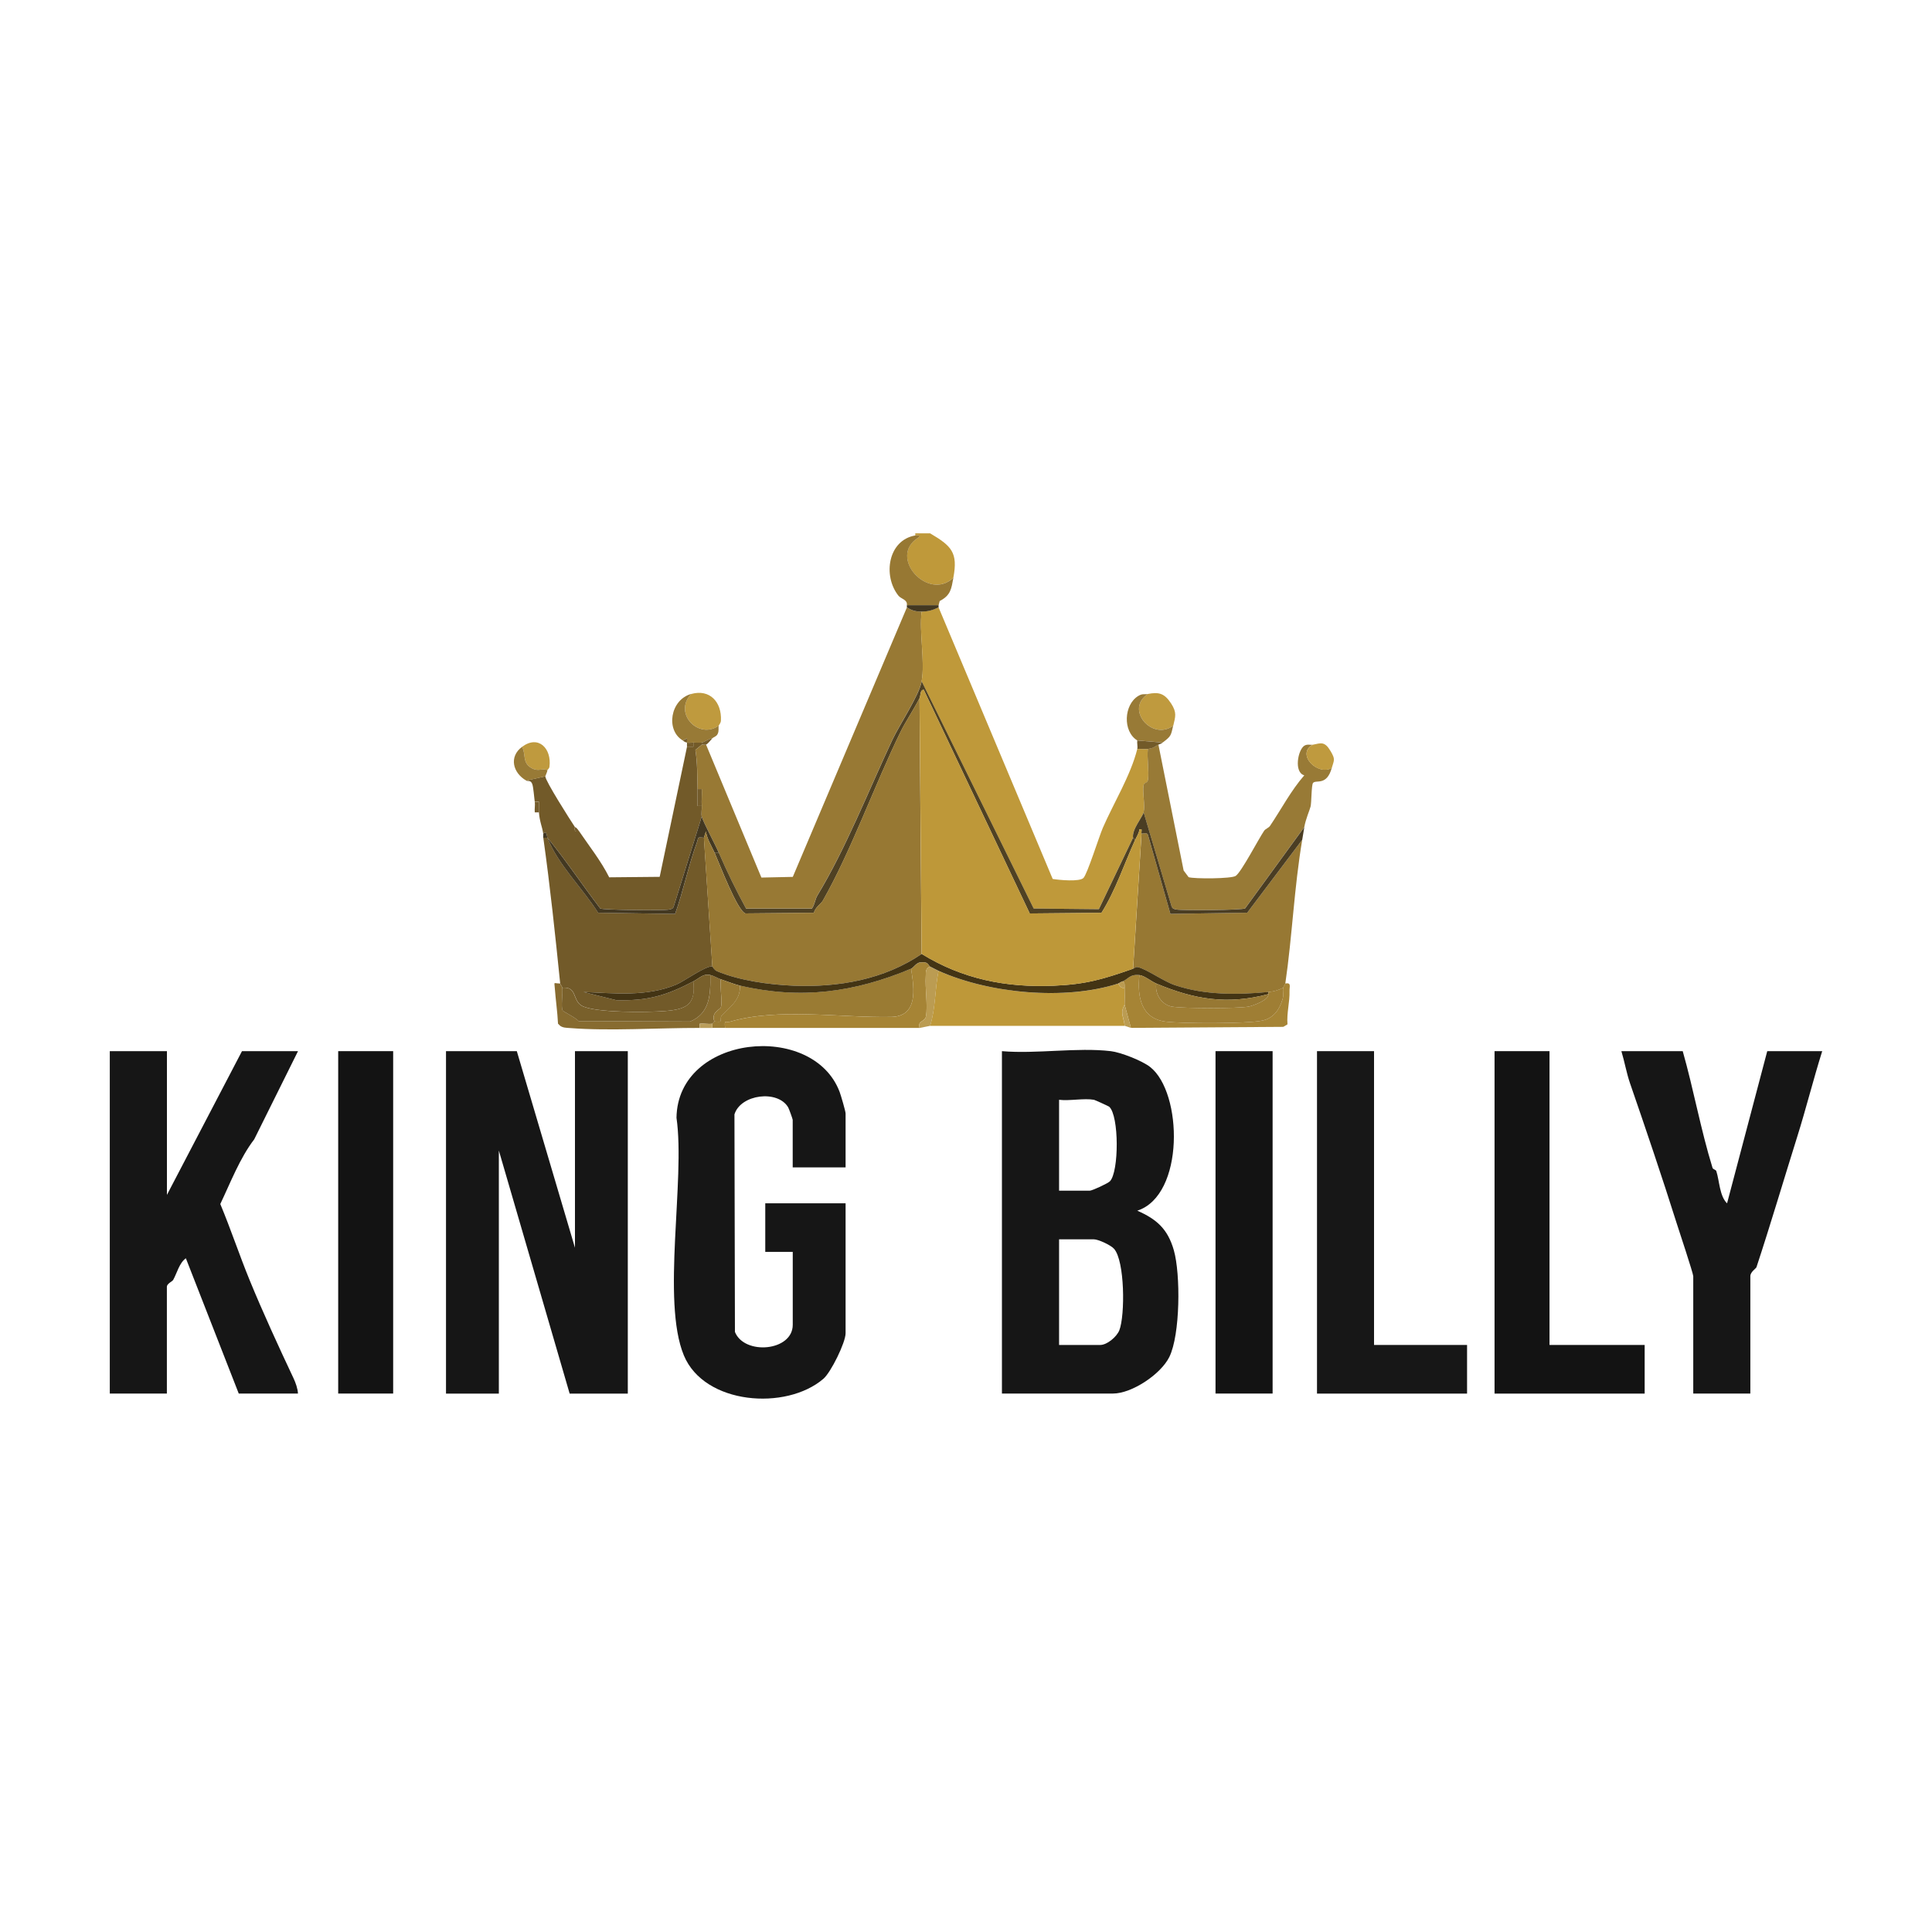<?xml version="1.0" encoding="UTF-8"?>
<svg id="_Слой_1" data-name="Слой 1" xmlns="http://www.w3.org/2000/svg" viewBox="0 0 400 400">
  <defs>
    <style>
      .cls-1 {
        fill: #bf993a;
      }

      .cls-2 {
        fill: #725a29;
      }

      .cls-3 {
        fill: #433821;
      }

      .cls-4 {
        fill: #4a3d23;
      }

      .cls-5 {
        fill: #987934;
      }

      .cls-6 {
        fill: #bf9a3e;
      }

      .cls-7 {
        fill: #745c2c;
      }

      .cls-8 {
        fill: #4f4123;
      }

      .cls-9 {
        fill: #131313;
      }

      .cls-10 {
        fill: #171717;
      }

      .cls-11 {
        fill: #be9839;
      }

      .cls-12 {
        fill: #9f7e34;
      }

      .cls-13 {
        fill: #79602b;
      }

      .cls-14 {
        fill: #a68435;
      }

      .cls-15 {
        fill: #987a36;
      }

      .cls-16 {
        fill: #433414;
      }

      .cls-17 {
        fill: #977833;
      }

      .cls-18 {
        fill: #bb9c52;
      }

      .cls-19 {
        fill: #9a7b33;
      }

      .cls-20 {
        fill: #ba9e5b;
      }

      .cls-21 {
        fill: #161616;
      }

      .cls-22 {
        fill: #876b30;
      }
    </style>
  </defs>
  <path class="cls-1" d="M192.57,110.42c4.43,2.62,5.8,3.95,4.81,9.19-5.21,5.01-13.72-4.34-7.23-8.32.7-.53-.35-.48-.65-.43v-.44h3.07Z"/>
  <polygon class="cls-21" points="107 217.63 119.04 258.33 119.04 217.63 129.98 217.63 129.98 288.53 117.94 288.53 103.28 238.2 103.28 288.53 92.34 288.53 92.34 217.63 107 217.63"/>
  <path class="cls-21" d="M229.99,217.63c2.06.24,6.46,1.98,8.11,3.26,6.78,5.27,7.2,26.58-2.64,29.77,4.05,1.77,6.32,3.82,7.57,8.19,1.41,4.93,1.34,17.47-.93,22.09-1.76,3.58-7.76,7.58-11.68,7.58h-22.98v-70.89c7.12.61,15.59-.82,22.54,0h0ZM226.49,227.7c-2.06-.37-5.04.27-7.22,0v18.82h6.35c.49,0,3.76-1.51,4.18-1.95,1.89-1.98,1.91-13.57-.15-15.43-.13-.12-2.98-1.41-3.15-1.44h-.01ZM219.27,278.46h8.53c1.41,0,3.43-1.71,3.95-3.05,1.2-3.09,1.14-14.34-1.1-16.86-.69-.78-3.27-1.96-4.16-1.96h-7.22v21.88h0Z"/>
  <path class="cls-21" d="M175.06,241.7h-10.94v-9.85c0-.16-.76-2.27-.93-2.57-2.15-3.7-9.85-2.74-11.13,1.44l.1,45.04c1.95,4.88,11.97,4.01,11.97-1.47v-15.1h-5.69v-10.06h16.63v26.91c0,1.91-3.03,8.08-4.59,9.42-7.72,6.64-24.65,5.38-28.89-4.83-4.69-11.31.33-36.32-1.53-49.21.25-17.27,28.27-20,33.78-5.34.26.7,1.23,3.99,1.23,4.46v11.16h-.01Z"/>
  <path class="cls-21" d="M34.56,217.63v29.76l15.54-29.76h11.6l-9.07,18.26c-2.95,3.84-4.9,8.93-7.02,13.39,2.16,5.17,3.93,10.52,6.05,15.7,2.68,6.55,6.09,13.97,9.12,20.39.42.89.87,2.16.91,3.15h-12.26l-10.95-28.01c-1.37.98-1.82,3.04-2.63,4.49-.18.32-1.3.75-1.3,1.42v22.1h-11.82v-70.89h11.83Z"/>
  <path class="cls-21" d="M348.39,217.63c2.26,7.95,3.73,16.26,6.17,24.16.1.33.69.36.79.69.65,2.02.65,5.12,2.22,6.66l8.32-31.51h11.38c-1.85,5.88-3.34,11.89-5.19,17.77-2.72,8.67-5.51,18.12-8.42,26.95-.1.31-1.27.96-1.27,1.88v24.29h-11.82v-24.29c0-.58-2.96-9.49-3.44-10.99-2.96-9.39-6.43-19.64-9.65-28.96-.71-2.04-1.15-4.55-1.79-6.65h12.7Z"/>
  <polygon class="cls-10" points="284.48 217.63 284.48 278.46 303.74 278.46 303.74 288.53 272.67 288.53 272.67 217.63 284.48 217.63"/>
  <polygon class="cls-9" points="320.81 217.63 320.81 278.46 340.51 278.46 340.51 288.53 309.43 288.53 309.43 217.63 320.81 217.63"/>
  <rect class="cls-9" x="251.66" y="217.63" width="11.82" height="70.89"/>
  <rect class="cls-9" x="70.02" y="217.63" width="11.38" height="70.89"/>
  <path class="cls-5" d="M190.82,126.61c-.54,4.31.73,10.37,0,14.44-.52,2.89-4.65,9.07-6.07,12.1-4.86,10.38-9.7,22.64-15.51,32.21-.51.84-.55,1.95-1.17,2.75h-13.6c-2.01-3.68-3.95-7.61-5.67-11.61-.75-1.74-3.18-6.23-3.5-7.44-.14-.51.04-1.53,0-2.19-.07-1.16.05-2.34,0-3.5h-.87c-.07-2.72-.02-5.39-.45-8.09l1.33-1.09c.26-.06.7.08.88,0l11.45,27.5,6.5-.14,23.63-55.8c1.02.68,1.85.87,3.06.88v-.02Z"/>
  <path class="cls-1" d="M194.32,125.74l23.63,56.24c1.33.22,5.56.62,6.37-.21s3.22-8.55,4.02-10.4c2.15-4.96,5.78-10.87,7.12-16.3.71-.06,1.5.09,2.19,0-.21,2.01.28,4.45.03,6.37-.11.84-.84.42-.94,1.25-.2,1.58.37,4.09.03,5.5-.24,1.02-2.47,3.57-2.19,5.25l-7.08,14.8-13.5-.14-23.19-47.05c.73-4.07-.54-10.14,0-14.44,1.31,0,2.35-.3,3.5-.88h.01Z"/>
  <path class="cls-2" d="M113.35,173.44c2.26,5.71,7.18,10.32,10.5,15.54l15.93.24c1.73-4.85,2.75-9.99,4.52-14.83.37-1.01-.04-1.13,1.44-.95l1.75,26.69c-1.08-.4-5.96,3.09-7.45,3.71-6.19,2.57-12.76,1.8-19.25,1.54l6.83,1.7c6.47.15,10.25-.92,15.93-3.9.58,4.88-1.54,5.8-5.89,6.14-3.4.27-14.71.42-17.27-1.14-1.89-1.15-.86-3.96-3.97-3.69-.03-.25-.41-.63-.44-.88-1.03-10.09-2.08-20.1-3.5-30.19h.88v.02Z"/>
  <path class="cls-2" d="M145.3,153.74v.44l-1.33,1.09c.43,2.7.38,5.38.45,8.1.03,1.16-.03,2.34,0,3.5h.87c.04.65-.14,1.67,0,2.18l-5.77,18.52c-.14.58-.49.65-1.01.74-1.23.23-13.57.1-14.23-.22-3.72-4.87-7.09-9.95-10.94-14.66-.12-.15-.06-.87-.43-1.11l-.45.23c-.19-1.35-.74-2.42-.88-4.38-.05-.72.05-1.47,0-2.19h-.87c-.13-.93-.27-2.99-.51-3.65-.32-.87-.9-.53-1.24-.72l3.94-.88c0,.95,5.15,9.02,6.13,10.5-.14.84.03,1.02.88.88,2.13,3.14,4.51,6.12,6.22,9.53l10.45-.1,5.66-26.94h1.31v-.88c.55,0,1.26.08,1.75,0v.02Z"/>
  <path class="cls-17" d="M236.34,172.56c.16.12,1.12-.33,1.33.28l4.65,16.37,15.91-.24,11.38-15.1c-1.68,9.97-2.07,20.02-3.5,29.76-.04.25-.38.6-.44.88-1,.51-1.94.77-3.06.88-6.44.6-13.18.67-19.37-1.42-2.32-.78-6.01-3.4-7.64-3.72-.5-.1-.68.22-1,.33l1.75-28.01h-.01Z"/>
  <path class="cls-15" d="M239.84,154.18l5.22,26.05,1.03,1.38c1.16.37,8.92.34,9.76-.27,1.21-.87,4.66-7.55,5.87-9.33.29-.43.93-.58,1.24-1.04,2.35-3.49,4.3-7.26,7.08-10.45-2.2-.6-1.33-5.29.01-6.13.62-.39,1.23-.11,1.74-.22-3.51,1.96,1.01,6.54,3.94,4.81-1.05,3.82-3.27,2.38-3.88,3.12-.35.42-.3,4.06-.51,4.89-.19.76-.99,2.53-1.3,4.24l-12.26,16.84c-.61.37-12.96.47-14.23.23-.51-.1-.85-.19-1.02-.73l-5.76-19.4c.34-1.41-.23-3.92-.03-5.5.11-.84.84-.42.94-1.25.24-1.93-.24-4.37-.03-6.37,1.31-.18,1.25-.42,2.19-.88h0Z"/>
  <path class="cls-11" d="M231.52,203.63c.34.55.59,1.03,1.31.88.05,1.15.04,2.35,0,3.5,0,.08-.46.7-.49,1.5-.03.96.47,1.91.49,2.88h-40.27c1.17-3.7.97-7.6,1.75-11.38,10.52,4.69,26.14,6.19,37.2,2.63h.01Z"/>
  <path class="cls-19" d="M188.63,200.57c.66,4.2,1.48,9.87-4.16,9.97-10.48.2-23.28-1.93-33.27.97-.97.28-1.28-.58-1.08,1.3h-2.63v-.88c.11-.02.29-.39.44-.44.29-.09.98.21,1.24-.08.17-.19,0-.86.19-1.08,1.58-1.74,4.05-3.3,3.82-6.28,12.7,2.93,23.68,1.41,35.45-3.5v.02Z"/>
  <path class="cls-14" d="M192.57,200.13c-1.01.31-.85,1.13-.9,1.95-.17,2.51.44,6.07.04,8.35-.21,1.16-1.79.83-1.32,2.39h-40.27c-.19-1.89.11-1.02,1.08-1.3,9.99-2.91,22.79-.78,33.27-.97,5.64-.11,4.82-5.78,4.16-9.97.49-.2,1.14-1.34,2.01-1.32,1.64-.24,1.59.72,1.93.88h0Z"/>
  <path class="cls-14" d="M235.9,201.88c-.46,4.43.31,9,5.46,9.64,3.41.42,16.8.45,19.95-.21,2.38-.5,3.61-2.3,4.25-4.51.23-.79-.03-1.65.1-2.3.05-.27.4-.62.44-.88,1.32-.24.85.67.88,1.51.07,2.43-.61,4.53-.42,6.95l-.87.52-31.54.21-1.31-4.81c.04-1.15.05-2.35,0-3.5-.02-.48.13-1.1-.44-1.31,1.05-.35,1.45-1.54,3.5-1.31h0Z"/>
  <path class="cls-17" d="M189.51,110.86c.3-.05,1.35-.09.65.43-6.49,3.98,2.02,13.33,7.23,8.32-.42,2.26-.52,3.63-2.84,4.83l-.22.86h-6.57c.15-1.18-1.2-1.28-1.75-1.97-3.28-4.12-2.16-11.52,3.5-12.47h0Z"/>
  <path class="cls-22" d="M149.24,202.76c-.27,1.64.39,4.39,0,5.82-.09.36-2.13,1.07-1.32,2.93-.15.05-.32.42-.44.44-.8.12-1.79-.1-2.63,0v.87c-8.56-.02-18.59.68-26.94.02-.68-.05-1.35-.04-1.94-.46l-.44-.44c-.12-2.48-.49-4.95-.67-7.43-.1-1.38-.29-.88,1.11-.89.02.24.41.62.44.88.15,1.16-.31,4.04.09,4.73.12.2,2.85,1.55,3.29,2.18l23.1.09c4.11-1.72,4.25-5.67,4.17-9.62.91.2,1.45.63,2.19.88h0Z"/>
  <path class="cls-4" d="M236.78,168.18l5.76,19.4c.17.55.51.64,1.02.73,1.26.24,13.62.14,14.23-.23l12.26-16.84c-.16.88-.29,1.75-.44,2.63l-11.38,15.1-15.91.24-4.65-16.37c-.2-.61-1.16-.16-1.33-.28-.07-.05.06-.63,0-.87h-.43c-.08.81-.56,1.48-.88,2.19l-.44-.44c-.28-1.68,1.94-4.24,2.19-5.25h0Z"/>
  <path class="cls-6" d="M148.8,150.24c-4.16,2.96-9.49-2.59-5.69-6.56,3.86-1.08,6.34,1.7,6.15,5.5-.03.58-.42.88-.46,1.07h0Z"/>
  <path class="cls-6" d="M242.9,150.24c-4.3,3.22-10.09-3.33-5.25-6.56,2.2-.43,3.41-.2,4.82,1.97,1.22,1.89.89,2.69.44,4.6h-.01Z"/>
  <path class="cls-15" d="M143.11,143.68c-3.8,3.98,1.53,9.52,5.69,6.56-.11.52.11,1.05-.23,1.74-.26.53-.83.61-1.09.88-.66.07-1.72.8-2.19.88-.49.08-1.2,0-1.75,0-.41,0-.95.07-1.31,0,0-.29,0-.58,0-.87l-.87.43c-3.56-2.09-2.63-8.41,1.75-9.63h0Z"/>
  <path class="cls-15" d="M237.65,143.68c-4.84,3.23.95,9.79,5.25,6.56-.5,2.09-.4,2.15-2.19,3.5l-5.25-.44c-3.06-1.88-2.78-7.4.2-9.21.91-.55,1.25-.27,1.98-.41h.01Z"/>
  <path class="cls-6" d="M113.35,159.43c-1.29-.41-1.85.4-3.31-.42-1.96-1.1-1.1-2.81-1.95-4.39,3.42-2.54,6.16.4,5.67,4.13-.05.37-.4.61-.41.68Z"/>
  <path class="cls-18" d="M194.32,201.01c-.78,3.78-.58,7.67-1.75,11.38l-2.19.44c-.47-1.56,1.12-1.23,1.32-2.39.41-2.28-.2-5.84-.04-8.35.05-.81-.11-1.64.9-1.95.61.29,1.26.66,1.75.88h0Z"/>
  <path class="cls-6" d="M275.73,159c-2.93,1.73-7.45-2.86-3.94-4.81,1.73-.36,2.47-.75,3.7,1.33,1.04,1.76.7,1.83.24,3.48Z"/>
  <path class="cls-15" d="M113.35,159.43c-.06.47-.44,1.16-.44,1.31l-3.94.88c-2.81-1.6-3.64-4.96-.88-7,.85,1.59-.01,3.29,1.95,4.39,1.46.82,2.02,0,3.31.42Z"/>
  <path class="cls-3" d="M194.32,125.3v.44c-1.15.58-2.19.88-3.5.88-1.22,0-2.04-.2-3.06-.88v-.44h6.57-.01Z"/>
  <path class="cls-2" d="M240.72,153.74c-.35.26-.56.29-.88.44-.94.46-.88.7-2.19.88-.69.09-1.48-.06-2.19,0,.12-.47-.08-1.21,0-1.75l5.25.44h.01Z"/>
  <path class="cls-18" d="M234.15,212.82l-1.31-.44c0-.96-.52-1.91-.49-2.88.02-.8.48-1.42.49-1.5l1.31,4.81h0Z"/>
  <path class="cls-20" d="M147.49,211.95v.88h-2.63v-.87c.84-.1,1.82.12,2.63,0h0Z"/>
  <path class="cls-7" d="M110.72,166h.87c.05.72-.05,1.46,0,2.19h-.87c-.08-.7.1-1.5,0-2.19Z"/>
  <path class="cls-7" d="M141.36,153.31l.87-.43c.02.29,0,.58,0,.87.36.07.9,0,1.31,0v.87h-1.31c0-.29,0-.58,0-.88-.54-.1-.56-.25-.88-.44h.01Z"/>
  <path class="cls-7" d="M146.17,154.18c-.17.08-.61-.06-.88,0v-.44c.46-.08,1.53-.81,2.19-.88-.36.38-.85,1.09-1.31,1.31h0Z"/>
  <path class="cls-3" d="M148.8,176.5h-.88c-.64-1.43-1.54-2.77-1.76-4.37l-.43,1.31c-1.48-.18-1.07-.06-1.44.95-1.77,4.84-2.79,9.98-4.52,14.83l-15.93-.24c-3.32-5.22-8.24-9.83-10.5-15.54,3.85,4.71,7.22,9.8,10.94,14.66.67.32,13.01.45,14.23.22.52-.1.87-.16,1.01-.74l5.77-18.52c.32,1.2,2.75,5.7,3.5,7.44h0Z"/>
  <path class="cls-3" d="M113.35,173.44h-.88c-.04-.28.04-.59,0-.88l.45-.23c.36.24.3.95.43,1.11Z"/>
  <path class="cls-7" d="M119.04,171.25c.04.07.17-.16.88.88-.84.15-1.02-.04-.88-.88Z"/>
  <path class="cls-20" d="M115.97,212.38l-.44-.44.44.44Z"/>
  <path class="cls-8" d="M190.82,141.05l23.19,47.05,13.5.14,7.08-14.8.44.44c-2.31,5.04-4.03,10.43-6.98,15.11l-14.85.14-21.95-46.32c-.79-.02-.62,1.26-.87,1.75-1.14,2.23-2.94,4.95-3.9,6.91-5.35,10.91-10.23,24.67-16.11,34.99-.38.66-1.61,1.41-1.86,2.53l-14.17.13c-1.71-.55-5.43-10.42-6.41-12.61h.88c1.72,4,3.66,7.93,5.67,11.62h13.6c.62-.8.66-1.91,1.17-2.75,5.81-9.57,10.65-21.83,15.51-32.21,1.42-3.02,5.55-9.21,6.07-12.1v-.02Z"/>
  <path class="cls-7" d="M144.42,163.37h.87c.06,1.16-.07,2.34,0,3.5h-.87c-.03-1.16.03-2.34,0-3.5Z"/>
  <path class="cls-17" d="M190.82,197.5c-7.75,5.29-17.19,6.95-26.5,6.58-5-.2-11.24-1.06-15.85-2.99-.6-.25-.92-.94-.99-.96l-1.75-26.69.43-1.31c.22,1.61,1.12,2.94,1.76,4.37.98,2.2,4.7,12.06,6.41,12.61l14.17-.13c.26-1.12,1.49-1.87,1.86-2.53,5.88-10.32,10.76-24.08,16.11-34.99.96-1.97,2.77-4.68,3.9-6.91l.44,52.95h.01Z"/>
  <path class="cls-16" d="M234.59,200.57c.32-.11.5-.43,1-.33,1.64.32,5.33,2.94,7.64,3.72,6.2,2.09,12.93,2.02,19.37,1.42v.44c-8.49,2.25-15.29,1.12-23.2-2.19-1.05-.44-2.44-1.63-3.5-1.75-2.05-.23-2.45.97-3.5,1.31-.39.13-.69.38-.88.44-11.07,3.56-26.69,2.07-37.2-2.63-.49-.22-1.14-.59-1.75-.88-.34-.16-.3-1.12-1.93-.88-.87-.03-1.52,1.11-2.01,1.32-11.77,4.91-22.76,6.43-35.45,3.5-1.1-.26-2.75-.92-3.94-1.31-.73-.24-1.28-.67-2.19-.88-1.47-.33-2.09.57-3.5,1.31-5.68,2.97-9.46,4.05-15.93,3.9l-6.83-1.7c6.49.26,13.06,1.03,19.25-1.54,1.49-.62,6.37-4.11,7.45-3.71.06.02.39.71.99.96,4.61,1.93,10.85,2.79,15.85,2.99,9.31.37,18.75-1.29,26.5-6.58,8.47,5.21,17.45,7,27.37,6.58,6.76-.29,10.25-1.38,16.4-3.52h0Z"/>
  <path class="cls-13" d="M147.05,201.88c.08,3.95-.06,7.9-4.17,9.62l-23.1-.09c-.44-.63-3.17-1.98-3.29-2.18-.4-.68.06-3.57-.09-4.73,3.11-.27,2.08,2.54,3.97,3.69,2.56,1.56,13.87,1.41,17.27,1.14,4.36-.34,6.48-1.26,5.89-6.14,1.41-.74,2.03-1.64,3.5-1.31h.02Z"/>
  <path class="cls-11" d="M190.38,144.55c.25-.49.08-1.77.87-1.75l21.95,46.32,14.85-.14c2.95-4.68,4.67-10.07,6.98-15.11.32-.71.8-1.38.88-2.18h.43c.06.24-.06.82,0,.87l-1.75,28.01c-6.14,2.14-9.63,3.23-16.4,3.52-9.92.42-18.91-1.38-27.37-6.58l-.44-52.95h0Z"/>
  <path class="cls-12" d="M239.4,203.63c-.36,2.17,1.12,4.44,3.31,4.79,2.43.38,13.31.4,15.71,0,.89-.15,4.38-1.39,4.18-2.6v-.44c1.12-.11,2.07-.36,3.06-.88-.13.64.13,1.5-.1,2.3-.64,2.22-1.87,4.01-4.25,4.51-3.15.66-16.54.63-19.95.21-5.15-.64-5.92-5.21-5.46-9.64,1.06.12,2.45,1.31,3.5,1.75h0Z"/>
  <path class="cls-18" d="M232.4,203.19c.57.21.42.83.44,1.31-.73.15-.98-.33-1.31-.88.19-.06.49-.31.88-.44h-.01Z"/>
  <path class="cls-17" d="M153.18,204.07c.24,2.98-2.24,4.54-3.82,6.28-.2.22-.03.89-.19,1.08-.26.3-.95,0-1.24.08-.81-1.86,1.23-2.57,1.32-2.93.38-1.43-.28-4.18,0-5.82,1.19.39,2.83,1.06,3.94,1.31h0Z"/>
  <path class="cls-17" d="M262.6,205.82c.2,1.21-3.29,2.45-4.18,2.6-2.39.4-13.27.39-15.71,0-2.18-.34-3.67-2.62-3.31-4.79,7.91,3.31,14.71,4.43,23.2,2.19h0Z"/>
</svg>